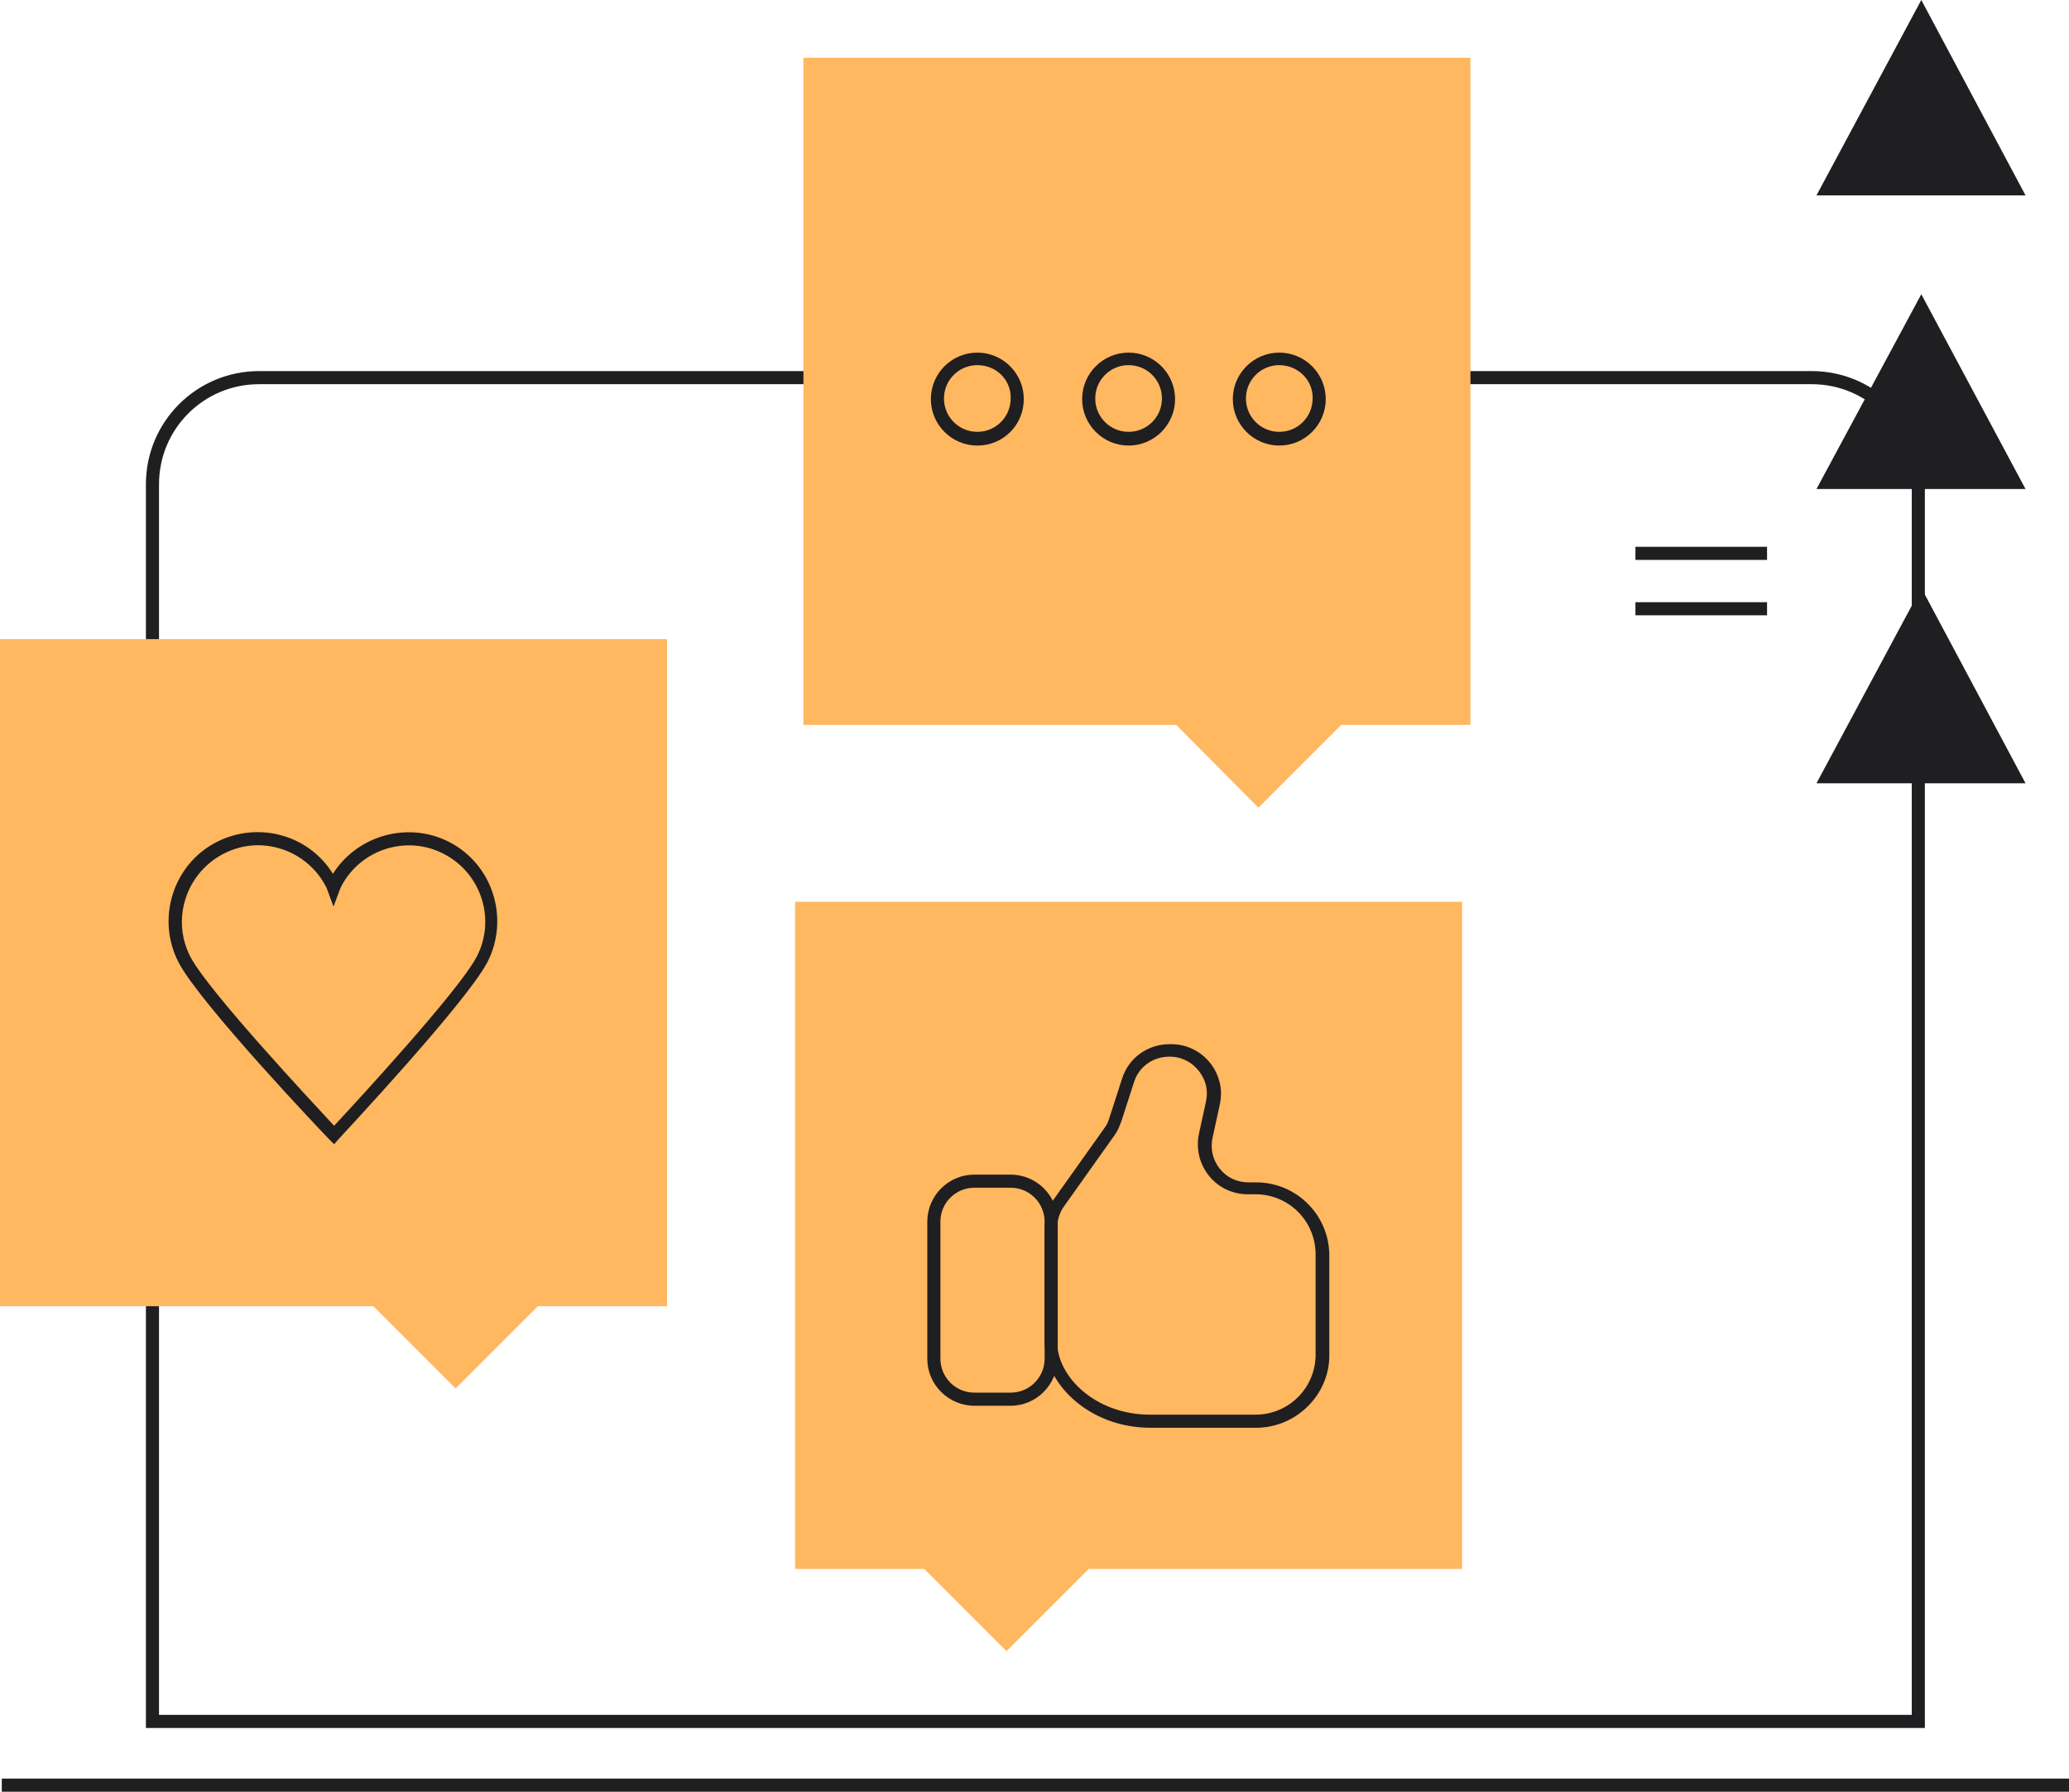 <?xml version="1.0" encoding="utf-8"?>
<!-- Generator: Adobe Illustrator 24.2.0, SVG Export Plug-In . SVG Version: 6.00 Build 0)  -->
<svg version="1.1" id="Layer_1" xmlns="http://www.w3.org/2000/svg" xmlns:xlink="http://www.w3.org/1999/xlink" x="0px" y="0px"
	 width="347.4px" height="300.8px" viewBox="0 0 347.4 300.8" style="enable-background:new 0 0 347.4 300.8;" xml:space="preserve"
	>
<style type="text/css">
	.st0{fill:#1F1E20;}
	.st1{fill:#FFB760;}
</style>
<g>
	<g>
		<g>
			<path class="st0" d="M323.2,290.1H24.5V81.3c0-10.5,8.5-19,19-19h260.7c10.5,0,19,8.5,19,19V290.1z M26.7,287.9H321V81.3
				c0-9.3-7.5-16.8-16.8-16.8H43.5c-9.3,0-16.8,7.5-16.8,16.8V287.9z"/>
		</g>
		<g>
			<rect x="0.3" y="298.6" class="st0" width="347.1" height="2.2"/>
		</g>
	</g>
	<g>
		<rect x="274.6" y="91.8" class="st0" width="22.1" height="2.2"/>
	</g>
	<g>
		<rect x="274.6" y="101.1" class="st0" width="22.1" height="2.2"/>
	</g>
	<polygon class="st1" points="0,107.3 0,219.3 62.7,219.3 76.5,233.1 90.3,219.3 112,219.3 112,107.3 	"/>
	<g>
		<path class="st0" d="M56.1,192.1l-0.8-0.8c-0.9-0.9-21.7-22.8-25.3-29.7c-3.8-7.3-1-16.4,6.3-20.2c7-3.6,15.5-1.3,19.6,5.3
			c4.1-6.5,12.7-8.9,19.6-5.3l0,0c7.3,3.8,10.1,12.9,6.3,20.2c-3.6,6.8-24.1,28.7-25,29.7L56.1,192.1z M43.3,141.9
			c-2,0-4,0.5-5.9,1.5c-6.2,3.3-8.7,11-5.4,17.3c3.1,5.8,20.2,24.1,24.1,28.3c3.9-4.2,20.8-22.5,23.9-28.3c3.3-6.2,0.9-14-5.4-17.3
			c-6.2-3.3-14-0.9-17.3,5.4c-0.1,0.2-0.2,0.5-0.3,0.7l-1,2.7l-1-2.7c-0.1-0.3-0.2-0.5-0.3-0.7C52.4,144.4,47.9,141.9,43.3,141.9z"
			/>
	</g>
	<polygon class="st1" points="134.9,9.7 134.9,121.7 197.5,121.7 211.3,135.6 225.2,121.7 246.9,121.7 246.9,9.7 	"/>
	<polygon class="st1" points="133.5,151.4 133.5,263.4 155.2,263.4 169,277.2 182.8,263.4 245.5,263.4 245.5,151.4 	"/>
	<g>
		<g>
			<path class="st0" d="M164.1,74.8c-4.3,0-7.8-3.5-7.8-7.8s3.5-7.8,7.8-7.8s7.8,3.5,7.8,7.8S168.5,74.8,164.1,74.8z M164.1,61.3
				c-3.1,0-5.6,2.5-5.6,5.6c0,3.1,2.5,5.6,5.6,5.6s5.6-2.5,5.6-5.6C169.8,63.8,167.3,61.3,164.1,61.3z"/>
		</g>
		<g>
			<path class="st0" d="M189.5,74.8c-4.3,0-7.8-3.5-7.8-7.8s3.5-7.8,7.8-7.8s7.8,3.5,7.8,7.8S193.8,74.8,189.5,74.8z M189.5,61.3
				c-3.1,0-5.6,2.5-5.6,5.6c0,3.1,2.5,5.6,5.6,5.6s5.6-2.5,5.6-5.6C195.1,63.8,192.6,61.3,189.5,61.3z"/>
		</g>
		<g>
			<path class="st0" d="M214.8,74.8c-4.3,0-7.8-3.5-7.8-7.8s3.5-7.8,7.8-7.8s7.8,3.5,7.8,7.8S219.1,74.8,214.8,74.8z M214.8,61.3
				c-3.1,0-5.6,2.5-5.6,5.6c0,3.1,2.5,5.6,5.6,5.6s5.6-2.5,5.6-5.6C220.5,63.8,217.9,61.3,214.8,61.3z"/>
		</g>
	</g>
	<g>
		<g>
			<path class="st0" d="M210.9,239.7h-17.7c-10.5,0-17.8-7.6-17.8-14.4v-19.1c0-1.7,0.5-3.4,1.5-4.8l8.6-12.1
				c0.4-0.5,0.6-1.1,0.8-1.7l2.1-6.5c1.1-3.5,4.3-5.8,8-5.8h0.3c3.7,0,7,2.5,8,6.1c0.4,1.3,0.4,2.7,0.1,4.1l-1.2,5.5
				c-0.4,1.8,0,3.7,1.2,5.2s2.9,2.3,4.8,2.3h1.3c6.8,0,12.3,5.5,12.3,12.3v16.8C223.2,234.1,217.7,239.7,210.9,239.7z M196.3,177.4
				c-2.7,0-5.1,1.7-5.9,4.3l-2.1,6.5c-0.3,0.8-0.6,1.6-1.1,2.3l-8.6,12.1c-0.7,1-1.1,2.3-1.1,3.6v19.1c0,5.8,6.4,12.2,15.6,12.2
				h17.7c5.6,0,10.1-4.5,10.1-10.1v-16.8c0-5.6-4.5-10.1-10.1-10.1h-1.3c-2.5,0-4.9-1.1-6.5-3.1s-2.2-4.5-1.7-7l1.2-5.5
				c0.2-1,0.2-2-0.1-3c-0.8-2.6-3.2-4.5-5.9-4.5H196.3z"/>
		</g>
		<g>
			<path class="st0" d="M169.7,236h-6.1c-4.3,0-7.9-3.5-7.9-7.9v-23c0-4.3,3.5-7.9,7.9-7.9h6.1c4.3,0,7.9,3.5,7.9,7.9v23
				C177.5,232.5,174,236,169.7,236z M163.6,199.4c-3.1,0-5.7,2.5-5.7,5.7v23c0,3.1,2.5,5.7,5.7,5.7h6.1c3.1,0,5.7-2.5,5.7-5.7v-23
				c0-3.1-2.5-5.7-5.7-5.7H163.6z"/>
		</g>
	</g>
	<g>
		<g>
			<polygon class="st0" points="322.6,49.4 305,82.1 340.1,82.1 			"/>
		</g>
		<g>
			<polygon class="st0" points="322.6,0 305,32.8 340.1,32.8 			"/>
		</g>
		<g>
			<polygon class="st0" points="322.6,98.7 305,131.5 340.1,131.5 			"/>
		</g>
	</g>
</g>
</svg>
